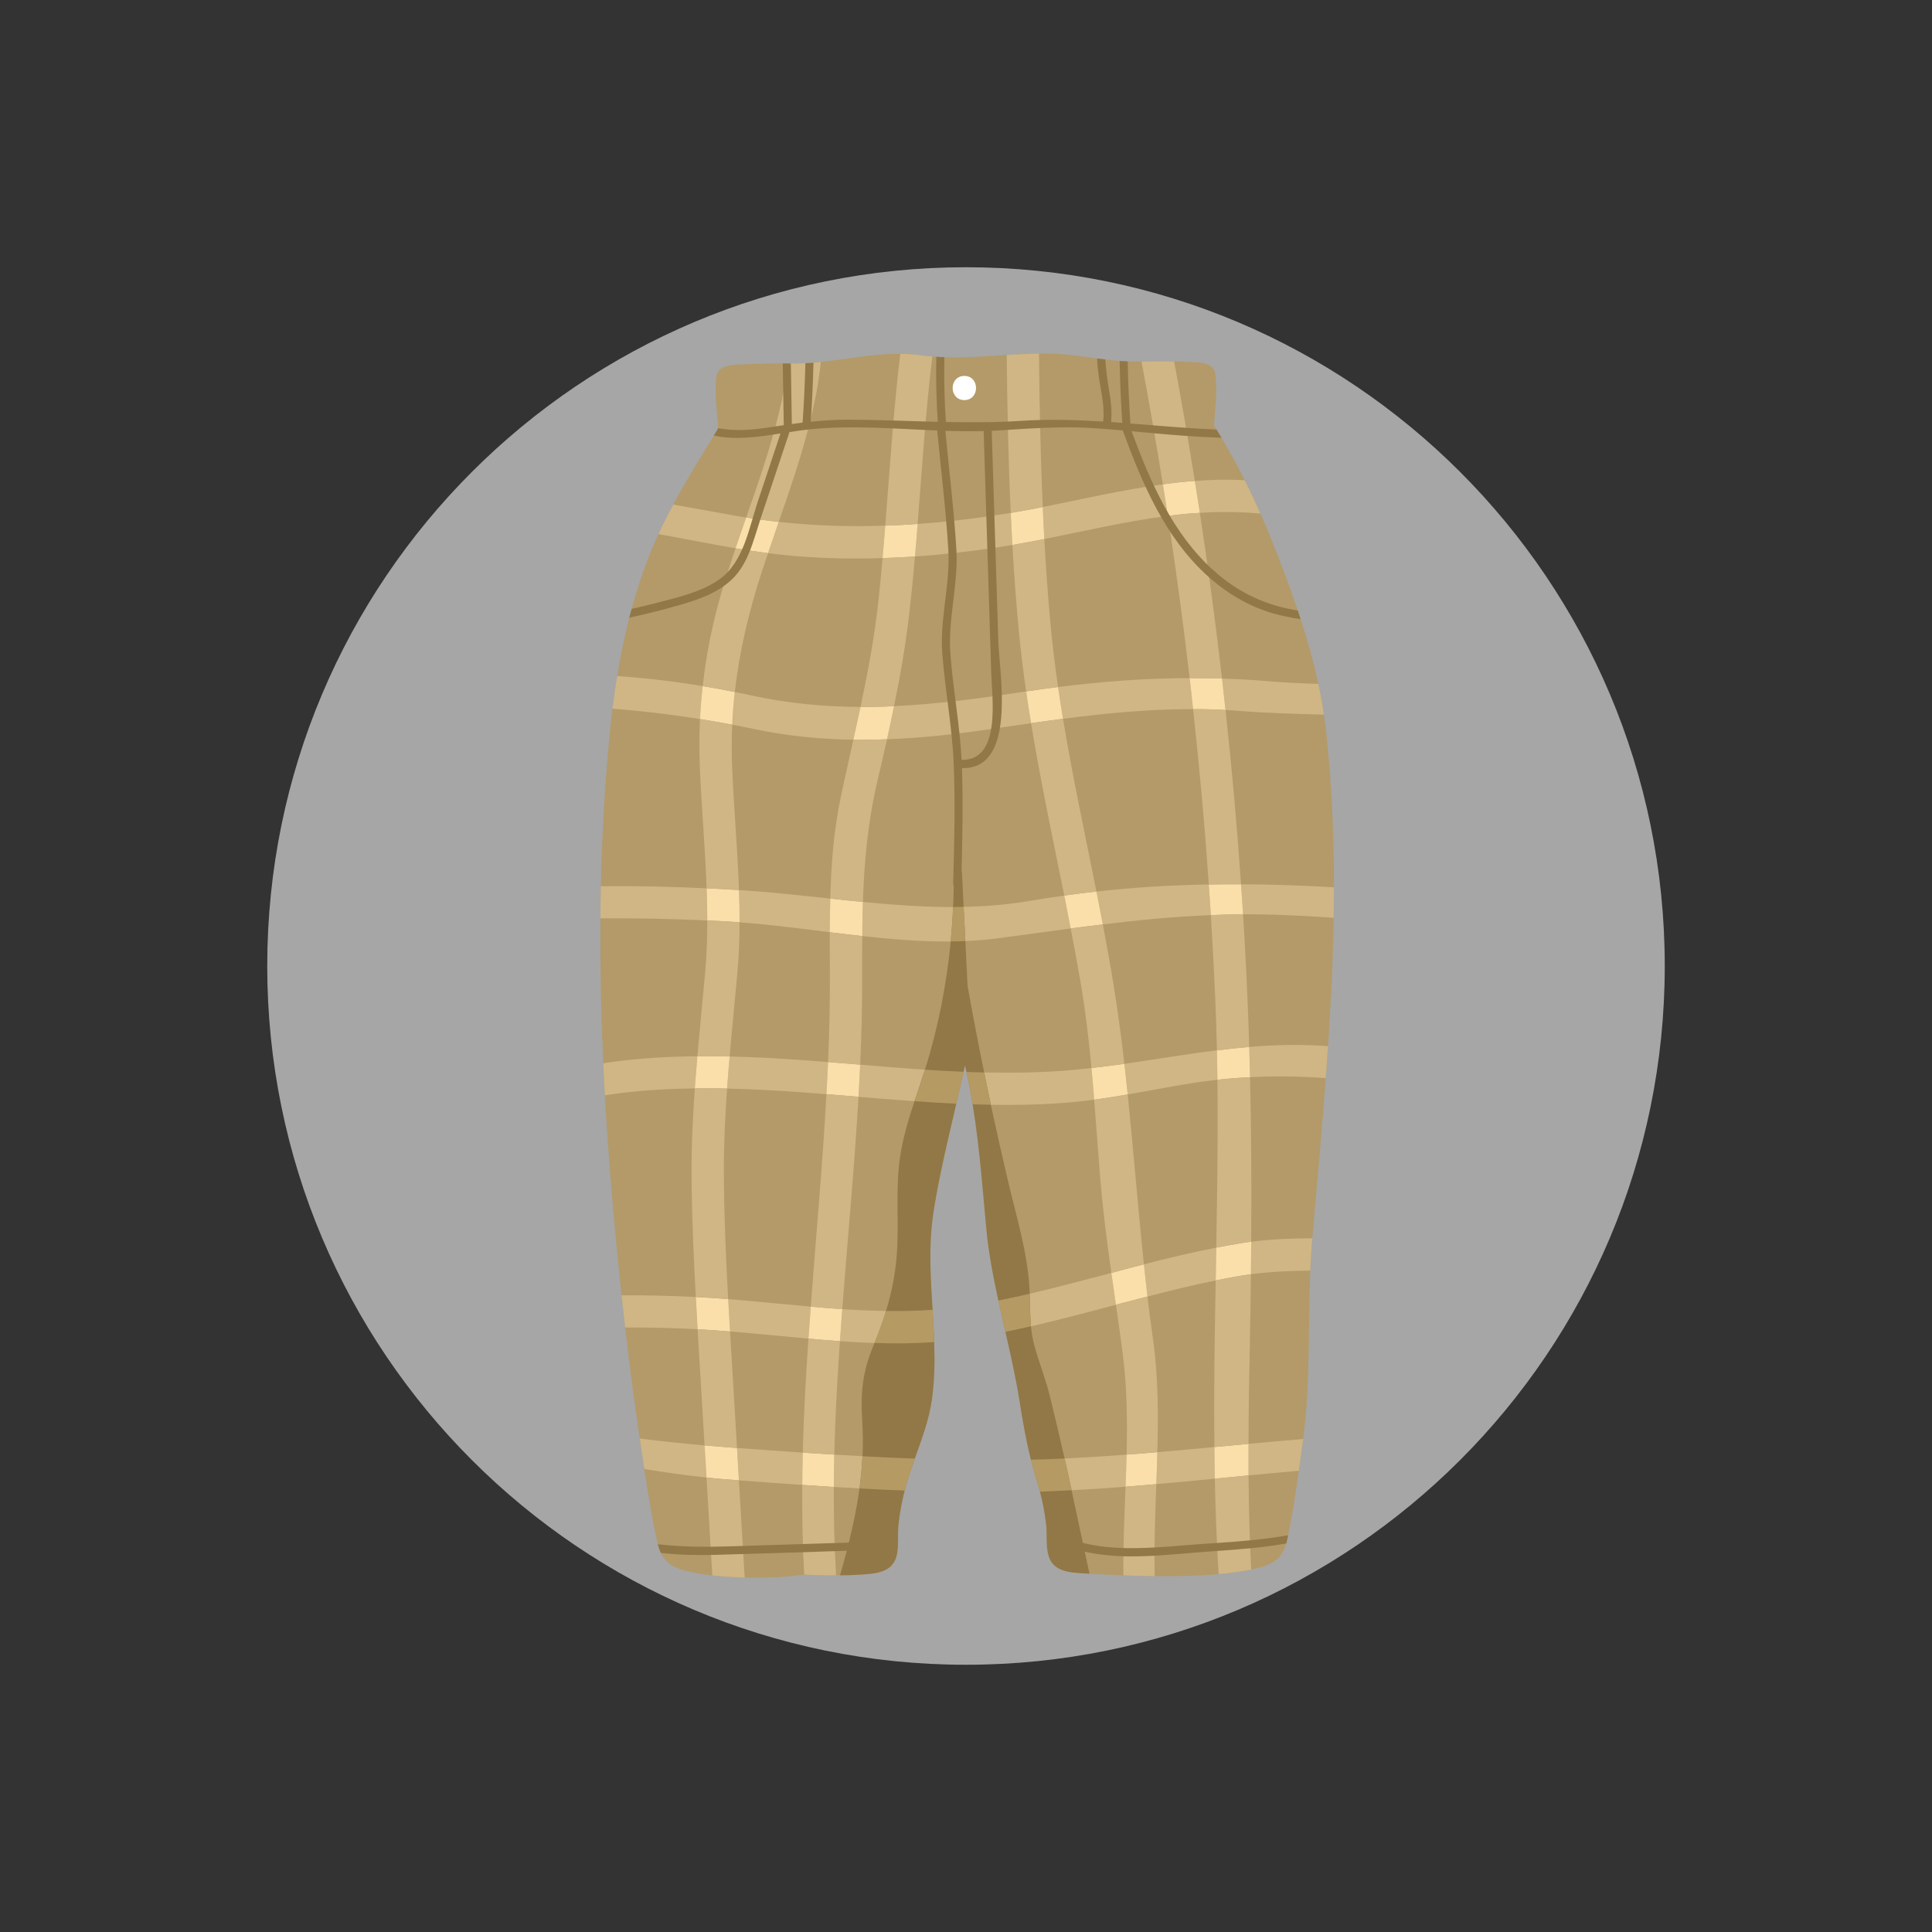 <?xml version="1.0" encoding="UTF-8"?>
<svg xmlns="http://www.w3.org/2000/svg" xmlns:xlink="http://www.w3.org/1999/xlink" width="500" zoomAndPan="magnify" viewBox="0 0 375 375" height="500" preserveAspectRatio="xMidYMid meet" version="1.0">
  <rect x="0" y="0" width="375" height="375" fill="#333333" stroke="none"/>
  <defs>
    <clipPath id="9b35a5de22">
      <path d="M 51.871 51.871 L 323.129 51.871 L 323.129 323.129 L 51.871 323.129 Z M 51.871 51.871 " clip-rule="nonzero"></path>
    </clipPath>
    <clipPath id="0c6b1ab4a5">
      <path d="M 187.5 51.871 C 112.594 51.871 51.871 112.594 51.871 187.5 C 51.871 262.406 112.594 323.129 187.5 323.129 C 262.406 323.129 323.129 262.406 323.129 187.5 C 323.129 112.594 262.406 51.871 187.5 51.871 Z M 187.5 51.871 " clip-rule="nonzero"></path>
    </clipPath>
    <clipPath id="487308371d">
      <path d="M 116.441 68.574 L 258.941 68.574 L 258.941 306.324 L 116.441 306.324 Z M 116.441 68.574 " clip-rule="nonzero"></path>
    </clipPath>
    <clipPath id="5cfd56de6b">
      <path d="M 116.441 171 L 138 171 L 138 179 L 116.441 179 Z M 116.441 171 " clip-rule="nonzero"></path>
    </clipPath>
    <clipPath id="700e259542">
      <path d="M 240.816 171.594 L 258.914 171.594 L 258.914 178.191 L 240.816 178.191 Z M 240.816 171.594 " clip-rule="nonzero"></path>
    </clipPath>
    <clipPath id="63c426815b">
      <path d="M 137.023 286.645 L 144.609 286.645 L 144.609 306.234 L 137.023 306.234 Z M 137.023 286.645 " clip-rule="nonzero"></path>
    </clipPath>
    <clipPath id="dc9307b437">
      <path d="M 171 68.574 L 181 68.574 L 181 103 L 171 103 Z M 171 68.574 " clip-rule="nonzero"></path>
    </clipPath>
    <clipPath id="7b19e424a1">
      <path d="M 195 68.574 L 203 68.574 L 203 100 L 195 100 Z M 195 68.574 " clip-rule="nonzero"></path>
    </clipPath>
  </defs>
  <g clip-path="url(#9b35a5de22)">
    <g clip-path="url(#0c6b1ab4a5)">
      <path fill="#a6a6a6" d="M 51.871 51.871 L 323.129 51.871 L 323.129 323.129 L 51.871 323.129 Z M 51.871 51.871 " fill-opacity="1" fill-rule="nonzero"></path>
    </g>
  </g>
  <g clip-path="url(#487308371d)">
    <path fill="#b39a68" d="M 258.91 172.227 C 258.922 174.195 258.902 176.18 258.863 178.148 C 258.738 186.445 258.332 194.762 257.766 203.059 C 257.637 205.125 257.492 207.188 257.332 209.266 C 256.574 219.629 255.613 229.977 254.715 240.324 C 254.715 240.34 254.715 240.34 254.715 240.355 C 254.539 242.406 254.41 244.5 254.328 246.625 C 253.887 257.375 254.344 268.984 252.945 279.301 C 252.93 279.426 252.914 279.555 252.898 279.676 C 252.629 281.602 252.371 283.539 252.102 285.477 C 251.512 289.668 250.879 293.859 250.023 297.988 C 249.98 298.195 249.949 298.379 249.902 298.586 C 249.824 298.941 249.75 299.273 249.656 299.586 C 248.688 302.855 246.75 303.805 243.086 304.59 C 243.008 304.605 242.93 304.621 242.852 304.637 C 240.91 305.039 238.781 305.332 236.539 305.531 C 232.609 305.898 228.332 305.969 224.129 305.93 C 222.062 305.91 220.023 305.844 218.047 305.777 C 215.727 305.68 213.52 305.566 211.465 305.453 C 211.086 305.426 210.727 305.395 210.367 305.383 C 207.652 305.227 204.52 305.07 203.562 302.094 C 202.957 300.223 203.285 297.812 203.059 295.891 C 202.809 293.738 202.406 291.613 201.859 289.523 C 201.844 289.445 201.812 289.371 201.797 289.289 C 201.621 288.621 201.43 287.949 201.223 287.277 C 200.805 285.938 200.438 284.625 200.102 283.332 C 199.156 279.586 198.523 275.949 197.891 271.922 C 197.191 267.52 196.18 263.027 195.152 258.5 C 194.699 256.473 194.234 254.445 193.785 252.43 C 192.754 247.703 191.852 242.988 191.434 238.367 C 190.781 231.434 190.152 222.641 188.789 214.352 C 188.449 212.211 188.062 210.09 187.594 208.062 C 187.516 207.625 187.402 207.188 187.305 206.766 C 187.215 207.188 187.121 207.609 187.016 208.031 C 186.57 210.051 186.098 212.133 185.609 214.227 C 183.48 223.348 181.262 232.812 180.777 238.738 C 180.352 243.895 180.695 249.066 181.02 254.238 C 181.145 256.328 181.266 258.406 181.324 260.5 C 181.453 264.281 181.398 268.062 180.855 271.816 C 180.281 275.754 178.875 279.402 177.562 283.113 C 177.055 284.539 176.547 285.961 176.113 287.418 C 175.93 288.043 175.762 288.672 175.59 289.312 C 175.039 291.516 174.613 293.785 174.375 296.055 C 174.184 297.973 174.523 300.379 173.957 302.258 C 173.016 305.25 169.883 305.438 167.188 305.621 C 165.809 305.723 164.43 305.766 163.051 305.77 L 162.285 305.777 C 160.215 305.805 158.16 305.738 156.094 305.621 C 152.836 306.109 148.668 306.32 144.543 306.203 C 142.383 306.152 140.234 306.008 138.258 305.785 C 136.91 305.637 135.621 305.441 134.461 305.195 C 131.277 304.543 129.375 303.758 128.266 301.418 C 128.043 300.934 127.836 300.375 127.676 299.734 C 127.645 299.578 127.594 299.422 127.562 299.266 C 126.535 294.617 125.77 289.855 125.055 285.141 L 125.055 285.125 C 124.824 283.531 124.598 281.973 124.355 280.395 C 124.289 280.004 124.238 279.613 124.176 279.227 C 123.102 272.059 122.168 264.863 121.344 257.664 C 121.098 255.586 120.863 253.492 120.633 251.418 C 120.336 248.59 120.055 245.75 119.77 242.922 C 118.789 232.957 117.965 222.824 117.406 212.594 C 117.285 210.531 117.18 208.453 117.09 206.375 C 116.676 197.02 116.465 187.613 116.539 178.254 C 116.559 176.176 116.578 174.082 116.629 172.008 C 116.84 162.285 117.367 152.629 118.27 143.141 C 118.449 141.262 118.656 139.402 118.883 137.555 C 119.137 135.43 119.438 133.305 119.801 131.207 C 120.422 127.395 121.184 123.621 122.152 119.883 C 122.289 119.32 122.441 118.742 122.613 118.18 C 123.441 115.125 124.395 112.105 125.523 109.098 C 126.203 107.27 126.977 105.469 127.797 103.664 C 128.695 101.738 129.656 99.828 130.664 97.93 C 133.145 93.355 135.895 88.871 138.551 84.543 C 138.828 84.074 139.125 83.605 139.406 83.148 L 139.406 83.102 C 139.215 80.18 138.727 77.027 138.945 74.137 C 139.02 73.289 138.984 72.559 139.594 71.898 C 140.762 70.641 143.191 70.816 144.711 70.711 C 147.125 70.543 149.535 70.547 151.934 70.547 C 152.469 70.543 152.984 70.559 153.504 70.555 L 154.16 70.551 C 154.898 70.547 155.602 70.527 156.324 70.492 C 156.855 70.457 157.375 70.422 157.891 70.391 C 158.375 70.355 158.859 70.305 159.332 70.254 C 164.562 69.711 169.461 68.621 174.746 68.684 C 176.078 68.695 177.441 68.781 178.82 68.961 C 179.543 69.066 180.246 69.141 180.969 69.184 C 181.219 69.211 181.488 69.227 181.738 69.242 C 182.254 69.285 182.789 69.312 183.305 69.324 C 187.367 69.477 191.344 69.156 195.402 68.898 C 197.457 68.777 199.539 68.656 201.672 68.629 C 201.906 68.613 202.141 68.609 202.375 68.609 C 206.23 68.574 209.543 69.117 212.945 69.582 C 213.477 69.656 214.012 69.719 214.543 69.777 C 215.453 69.895 216.363 69.984 217.32 70.059 C 217.82 70.102 218.355 70.129 218.887 70.145 C 219.484 70.172 220.109 70.184 220.738 70.18 L 221.566 70.176 C 223.668 70.145 225.785 70.105 227.898 70.156 C 228.668 70.164 229.438 70.195 230.203 70.234 C 231.727 70.32 234.152 70.121 235.32 71.363 C 235.934 72.016 235.922 72.75 235.992 73.594 C 236.258 76.496 235.789 79.672 235.648 82.609 C 235.809 82.859 235.965 83.109 236.125 83.375 C 236.457 83.902 236.773 84.434 237.09 84.977 C 238.703 87.672 240.191 90.414 241.602 93.219 C 242.664 95.336 243.68 97.504 244.648 99.684 C 245.918 102.555 247.109 105.469 248.238 108.414 C 249.527 111.75 250.77 115.117 251.898 118.504 C 252.09 119.062 252.266 119.609 252.441 120.172 C 253.797 124.305 254.98 128.5 255.883 132.746 C 256.316 134.711 256.672 136.711 256.965 138.707 C 257.16 139.926 257.309 141.145 257.441 142.359 C 258.5 152.309 258.934 162.258 258.91 172.227 " fill-opacity="1" fill-rule="nonzero"></path>
  </g>
  <path fill="#cfb684" d="M 143.121 100.172 C 143.688 100.266 144.266 100.371 144.832 100.445 C 144.137 102.434 143.441 104.422 142.766 106.426 C 137.777 105.578 132.785 104.559 127.797 103.664 C 128.695 101.738 129.656 99.828 130.664 97.93 C 134.805 98.656 138.949 99.445 143.121 100.172 " fill-opacity="1" fill-rule="nonzero"></path>
  <path fill="#cfb684" d="M 171.828 102.027 C 171.668 104.125 171.492 106.234 171.301 108.328 C 163.887 108.574 156.457 108.316 149.07 107.375 C 149.75 105.355 150.457 103.336 151.152 101.301 C 158.035 102.043 164.934 102.27 171.828 102.027 " fill-opacity="1" fill-rule="nonzero"></path>
  <path fill="#cfb684" d="M 196.188 99.551 C 196.277 101.625 196.383 103.703 196.504 105.781 C 195.656 105.926 194.812 106.055 193.965 106.188 C 188.531 107.016 183.082 107.637 177.598 108.012 C 177.789 105.902 177.965 103.805 178.109 101.695 C 183.812 101.305 189.5 100.617 195.184 99.711 C 195.512 99.664 195.855 99.598 196.188 99.551 " fill-opacity="1" fill-rule="nonzero"></path>
  <path fill="#cfb684" d="M 225.715 94.012 C 226.039 96.055 226.363 98.098 226.672 100.145 C 218.641 101.156 210.688 103.047 202.703 104.621 C 202.582 102.562 202.477 100.484 202.402 98.406 C 210.184 96.879 217.898 95.051 225.715 94.012 " fill-opacity="1" fill-rule="nonzero"></path>
  <path fill="#cfb684" d="M 244.648 99.684 C 243.707 99.598 242.781 99.539 241.84 99.484 C 238.832 99.312 235.852 99.344 232.891 99.547 C 232.566 97.488 232.258 95.426 231.918 93.352 C 235.129 93.098 238.34 93.031 241.602 93.219 C 242.664 95.336 243.68 97.504 244.648 99.684 " fill-opacity="1" fill-rule="nonzero"></path>
  <path fill="#cfb684" d="M 119.801 131.207 C 125.336 131.617 130.84 132.254 136.395 133.164 L 136.395 133.18 C 136.141 135.305 135.98 137.43 135.867 139.57 C 130.156 138.664 124.543 137.992 118.883 137.555 C 119.137 135.43 119.438 133.305 119.801 131.207 " fill-opacity="1" fill-rule="nonzero"></path>
  <path fill="#cfb684" d="M 167.027 137.211 C 166.566 139.336 166.109 141.449 165.637 143.578 C 159.367 143.488 153.062 142.898 146.723 141.574 C 145.184 141.254 143.648 140.949 142.125 140.664 C 142.223 138.52 142.383 136.41 142.625 134.316 C 143.645 134.512 144.664 134.727 145.684 134.953 C 152.918 136.539 159.988 137.188 167.027 137.211 " fill-opacity="1" fill-rule="nonzero"></path>
  <path fill="#cfb684" d="M 200.129 140.371 C 197.121 140.793 194.102 141.246 191.062 141.688 C 184.719 142.598 178.438 143.27 172.172 143.492 C 172.645 141.352 173.102 139.207 173.531 137.062 C 181.613 136.691 189.695 135.629 198.027 134.367 C 198.402 134.301 198.797 134.25 199.172 134.203 C 199.465 136.262 199.789 138.324 200.129 140.371 " fill-opacity="1" fill-rule="nonzero"></path>
  <path fill="#cfb684" d="M 231.57 137.645 C 223.09 137.617 214.727 138.43 206.332 139.52 C 205.992 137.477 205.664 135.418 205.371 133.355 C 213.953 132.262 222.367 131.637 230.91 131.621 C 231.141 133.633 231.371 135.633 231.57 137.645 " fill-opacity="1" fill-rule="nonzero"></path>
  <path fill="#cfb684" d="M 256.965 138.707 C 251.434 138.566 245.914 138.41 240.473 137.988 C 239.613 137.914 238.75 137.859 237.871 137.816 C 237.656 135.77 237.426 133.738 237.195 131.707 C 240.094 131.801 243.027 131.957 245.973 132.207 C 249.266 132.484 252.574 132.641 255.883 132.746 C 256.316 134.711 256.672 136.711 256.965 138.707 " fill-opacity="1" fill-rule="nonzero"></path>
  <g clip-path="url(#5cfd56de6b)">
    <path fill="#cfb684" d="M 137.148 172.422 C 137.238 174.5 137.281 176.578 137.277 178.672 C 130.363 178.336 123.449 178.203 116.539 178.254 C 116.559 176.176 116.578 174.082 116.629 172.008 C 123.461 171.953 130.312 172.086 137.148 172.422 " fill-opacity="1" fill-rule="nonzero"></path>
  </g>
  <path fill="#cfb684" d="M 144.359 172.82 C 150.02 173.195 155.602 173.82 161.156 174.414 C 161.09 176.586 161.07 178.758 161.051 180.945 C 155.199 180.211 149.352 179.449 143.547 179.027 C 143.566 176.934 143.523 174.84 143.434 172.762 C 143.75 172.777 144.047 172.805 144.359 172.82 " fill-opacity="1" fill-rule="nonzero"></path>
  <path fill="#cfb684" d="M 206.57 173.832 C 206.992 175.953 207.41 178.094 207.812 180.215 C 203.273 180.82 198.699 181.453 194.078 182.074 C 185.246 183.262 176.309 182.688 167.371 181.691 C 167.375 179.473 167.422 177.27 167.488 175.066 C 178.34 176.129 189.145 176.711 200.23 174.805 C 202.344 174.449 204.457 174.109 206.57 173.832 " fill-opacity="1" fill-rule="nonzero"></path>
  <path fill="#cfb684" d="M 234.629 171.676 C 234.766 173.66 234.902 175.641 235.023 177.625 C 227.973 177.898 221.031 178.578 214.062 179.43 C 213.66 177.309 213.238 175.168 212.82 173.047 C 220.121 172.227 227.375 171.793 234.629 171.676 " fill-opacity="1" fill-rule="nonzero"></path>
  <g clip-path="url(#700e259542)">
    <path fill="#cfb684" d="M 258.91 172.227 C 258.922 174.195 258.902 176.18 258.863 178.148 C 255.102 177.871 251.34 177.676 247.562 177.555 C 245.445 177.488 243.359 177.453 241.277 177.465 C 241.156 175.512 241.035 173.578 240.883 171.641 C 246.887 171.652 252.906 171.871 258.91 172.227 " fill-opacity="1" fill-rule="nonzero"></path>
  </g>
  <path fill="#cfb684" d="M 120.957 205.855 C 125.734 205.312 130.543 205.051 135.355 205.023 C 135.18 207.105 135.02 209.184 134.859 211.262 C 130.219 211.305 125.598 211.562 120.992 212.105 C 119.785 212.25 118.598 212.414 117.406 212.594 C 117.285 210.531 117.18 208.453 117.09 206.375 C 118.375 206.168 119.656 206.004 120.957 205.855 " fill-opacity="1" fill-rule="nonzero"></path>
  <path fill="#cfb684" d="M 160.723 206.148 C 160.641 208.227 160.523 210.305 160.41 212.383 C 156.57 212.078 152.746 211.785 148.902 211.59 C 146.316 211.449 143.715 211.352 141.129 211.289 C 141.273 209.211 141.434 207.148 141.625 205.066 C 144.039 205.117 146.453 205.211 148.867 205.34 C 152.82 205.551 156.77 205.828 160.723 206.148 " fill-opacity="1" fill-rule="nonzero"></path>
  <path fill="#cfb684" d="M 187.016 208.031 C 186.57 210.051 186.098 212.133 185.609 214.227 C 179.273 213.934 172.957 213.406 166.637 212.898 L 166.637 212.883 C 166.75 210.801 166.863 208.723 166.961 206.645 C 173.641 207.219 180.32 207.758 187.016 208.031 " fill-opacity="1" fill-rule="nonzero"></path>
  <path fill="#cfb684" d="M 211.852 207.301 C 212.051 209.348 212.223 211.391 212.375 213.453 C 210.383 213.715 208.395 213.93 206.375 214.082 C 200.516 214.52 194.652 214.535 188.789 214.352 C 188.449 212.211 188.062 210.09 187.594 208.062 C 192.863 208.25 198.129 208.281 203.41 208.02 C 206.246 207.879 209.066 207.629 211.852 207.301 " fill-opacity="1" fill-rule="nonzero"></path>
  <path fill="#cfb684" d="M 236.301 209.586 C 234.453 209.785 232.59 210.027 230.738 210.336 C 226.777 210.984 222.832 211.754 218.887 212.434 C 218.672 210.449 218.457 208.465 218.242 206.484 C 224.258 205.621 230.207 204.605 236.203 203.867 C 236.246 205.773 236.273 207.68 236.301 209.586 " fill-opacity="1" fill-rule="nonzero"></path>
  <path fill="#cfb684" d="M 257.766 203.059 C 257.637 205.125 257.492 207.188 257.332 209.266 C 252.422 208.902 247.52 208.836 242.629 209.082 C 242.586 207.129 242.543 205.16 242.473 203.207 C 247.5 202.789 252.578 202.668 257.766 203.059 " fill-opacity="1" fill-rule="nonzero"></path>
  <path fill="#cfb684" d="M 135.055 251.742 C 135.16 253.836 135.281 255.914 135.402 258.008 L 135.355 258.008 C 130.684 257.75 126.012 257.652 121.344 257.664 C 121.098 255.586 120.863 253.492 120.633 251.418 C 125.43 251.391 130.258 251.504 135.055 251.742 " fill-opacity="1" fill-rule="nonzero"></path>
  <path fill="#cfb684" d="M 141.34 252.16 C 146.719 252.586 152.051 253.148 157.367 253.617 C 157.207 255.68 157.062 257.762 156.918 259.824 C 151.867 259.383 146.816 258.848 141.707 258.441 C 141.586 256.348 141.465 254.254 141.34 252.16 " fill-opacity="1" fill-rule="nonzero"></path>
  <path fill="#cfb684" d="M 181.324 260.5 C 175.184 260.941 169.102 260.754 163.031 260.32 C 163.176 258.242 163.32 256.164 163.48 254.098 C 169.301 254.488 175.129 254.645 181.02 254.238 C 181.145 256.328 181.266 258.406 181.324 260.5 " fill-opacity="1" fill-rule="nonzero"></path>
  <path fill="#cfb684" d="M 215.711 247.074 L 216.594 253.258 C 209.473 255.141 202.352 257.055 195.152 258.5 C 194.699 256.473 194.234 254.445 193.785 252.43 C 201.156 250.953 208.434 248.988 215.711 247.074 " fill-opacity="1" fill-rule="nonzero"></path>
  <path fill="#cfb684" d="M 222.035 245.398 C 226.699 244.199 231.363 243.082 236.074 242.164 C 236.039 244.289 236.004 246.414 235.969 248.539 C 231.523 249.422 227.109 250.512 222.727 251.66 C 222.48 249.582 222.25 247.492 222.035 245.398 " fill-opacity="1" fill-rule="nonzero"></path>
  <path fill="#cfb684" d="M 254.715 240.355 C 254.539 242.406 254.41 244.5 254.328 246.625 C 250.473 246.66 246.617 246.84 242.797 247.328 C 242.832 245.234 242.852 243.125 242.855 241.016 C 246.77 240.512 250.734 240.363 254.715 240.355 " fill-opacity="1" fill-rule="nonzero"></path>
  <path fill="#cfb684" d="M 136.754 280.543 C 136.875 282.621 136.996 284.715 137.133 286.793 C 133.133 286.379 129.102 285.789 125.055 285.141 L 125.055 285.125 C 124.824 283.531 124.598 281.973 124.355 280.395 C 124.289 280.004 124.238 279.613 124.176 279.227 C 128.363 279.746 132.551 280.176 136.754 280.543 " fill-opacity="1" fill-rule="nonzero"></path>
  <path fill="#cfb684" d="M 155.816 281.953 C 155.766 284.047 155.73 286.141 155.711 288.219 C 151.605 287.945 147.512 287.641 143.418 287.336 C 143.297 285.242 143.176 283.148 143.055 281.055 C 143.211 281.055 143.352 281.07 143.512 281.086 C 147.602 281.375 151.711 281.68 155.816 281.953 " fill-opacity="1" fill-rule="nonzero"></path>
  <path fill="#cfb684" d="M 177.562 283.113 C 177.055 284.539 176.547 285.961 176.113 287.418 C 175.93 288.043 175.762 288.672 175.59 289.312 C 171 289.133 166.422 288.895 161.844 288.621 C 161.863 286.527 161.883 284.434 161.934 282.34 C 167.137 282.656 172.344 282.926 177.562 283.113 " fill-opacity="1" fill-rule="nonzero"></path>
  <path fill="#cfb684" d="M 200.102 283.332 C 206.309 283.172 212.496 282.809 218.668 282.336 C 218.617 284.418 218.551 286.492 218.469 288.57 C 212.938 288.992 207.391 289.336 201.859 289.523 C 201.668 288.773 201.461 288.027 201.223 287.277 C 200.805 285.938 200.438 284.625 200.102 283.332 " fill-opacity="1" fill-rule="nonzero"></path>
  <path fill="#cfb684" d="M 235.793 287.008 C 232.02 287.371 228.23 287.738 224.438 288.07 C 224.52 286.008 224.586 283.93 224.637 281.867 C 228.336 281.547 232.031 281.215 235.715 280.867 C 235.723 282.914 235.75 284.961 235.793 287.008 " fill-opacity="1" fill-rule="nonzero"></path>
  <path fill="#cfb684" d="M 252.945 279.301 C 252.93 279.426 252.914 279.555 252.898 279.676 C 252.629 281.602 252.371 283.539 252.102 285.477 C 248.844 285.762 245.602 286.062 242.344 286.375 C 242.332 284.332 242.32 282.297 242.34 280.25 C 245.879 279.918 249.402 279.602 252.945 279.301 " fill-opacity="1" fill-rule="nonzero"></path>
  <path fill="#fadfaa" d="M 143.418 287.336 C 142.434 287.246 141.445 287.176 140.457 287.102 C 139.359 287.016 138.246 286.91 137.133 286.793 C 136.996 284.715 136.875 282.621 136.754 280.543 C 138.852 280.734 140.953 280.898 143.055 281.055 C 143.176 283.148 143.297 285.242 143.418 287.336 " fill-opacity="1" fill-rule="nonzero"></path>
  <path fill="#fadfaa" d="M 141.707 258.441 C 139.621 258.266 137.52 258.121 135.402 258.008 C 135.281 255.914 135.16 253.836 135.055 251.742 C 135.148 251.742 135.227 251.758 135.32 251.758 C 137.328 251.855 139.336 252 141.34 252.16 C 141.465 254.254 141.586 256.348 141.707 258.441 " fill-opacity="1" fill-rule="nonzero"></path>
  <path fill="#fadfaa" d="M 141.625 205.066 C 141.434 207.148 141.273 209.211 141.129 211.289 C 139.027 211.238 136.941 211.219 134.859 211.262 C 135.02 209.184 135.18 207.105 135.355 205.023 C 137.441 204.98 139.539 205 141.625 205.066 " fill-opacity="1" fill-rule="nonzero"></path>
  <path fill="#fadfaa" d="M 143.547 179.027 C 142.812 178.953 142.09 178.91 141.352 178.867 C 139.988 178.781 138.641 178.711 137.277 178.672 C 137.281 176.578 137.238 174.5 137.148 172.422 C 139.234 172.504 141.332 172.617 143.434 172.762 C 143.523 174.84 143.566 176.934 143.547 179.027 " fill-opacity="1" fill-rule="nonzero"></path>
  <path fill="#fadfaa" d="M 142.625 134.316 C 142.383 136.41 142.223 138.52 142.125 140.664 C 140.023 140.266 137.938 139.902 135.867 139.57 C 135.98 137.43 136.141 135.305 136.395 133.18 C 138.465 133.512 140.535 133.891 142.625 134.316 " fill-opacity="1" fill-rule="nonzero"></path>
  <path fill="#fadfaa" d="M 151.152 101.301 C 150.457 103.336 149.75 105.355 149.07 107.375 C 149.039 107.375 148.992 107.359 148.961 107.359 C 146.891 107.09 144.836 106.773 142.766 106.426 C 143.441 104.422 144.137 102.434 144.832 100.445 C 146.934 100.793 149.051 101.062 151.152 101.301 " fill-opacity="1" fill-rule="nonzero"></path>
  <path fill="#fadfaa" d="M 161.934 282.34 C 161.883 284.434 161.863 286.527 161.844 288.621 C 159.789 288.492 157.75 288.363 155.711 288.219 C 155.73 286.141 155.766 284.047 155.816 281.953 C 157.855 282.082 159.895 282.211 161.934 282.34 " fill-opacity="1" fill-rule="nonzero"></path>
  <path fill="#fadfaa" d="M 163.48 254.098 C 163.32 256.164 163.176 258.242 163.031 260.32 C 160.992 260.176 158.957 260.016 156.918 259.824 C 157.062 257.762 157.207 255.68 157.367 253.617 C 159.406 253.809 161.445 253.973 163.48 254.098 " fill-opacity="1" fill-rule="nonzero"></path>
  <path fill="#fadfaa" d="M 166.961 206.645 C 166.863 208.723 166.75 210.801 166.637 212.883 C 164.566 212.723 162.48 212.543 160.41 212.383 C 160.523 210.305 160.641 208.227 160.723 206.148 C 162.805 206.309 164.875 206.484 166.961 206.645 " fill-opacity="1" fill-rule="nonzero"></path>
  <path fill="#fadfaa" d="M 167.488 175.066 C 167.422 177.27 167.375 179.473 167.371 181.691 C 165.254 181.469 163.152 181.199 161.051 180.945 C 161.07 178.758 161.09 176.586 161.156 174.414 C 163.273 174.652 165.371 174.875 167.488 175.066 " fill-opacity="1" fill-rule="nonzero"></path>
  <path fill="#fadfaa" d="M 173.531 137.062 C 173.102 139.207 172.645 141.352 172.172 143.492 C 169.992 143.586 167.816 143.629 165.637 143.578 C 166.109 141.449 166.566 139.336 167.027 137.211 C 169.188 137.23 171.367 137.172 173.531 137.062 " fill-opacity="1" fill-rule="nonzero"></path>
  <path fill="#fadfaa" d="M 178.109 101.695 C 177.965 103.805 177.789 105.902 177.598 108.012 C 175.516 108.164 173.398 108.27 171.301 108.328 C 171.492 106.234 171.668 104.125 171.828 102.027 C 173.93 101.969 176.012 101.848 178.109 101.695 " fill-opacity="1" fill-rule="nonzero"></path>
  <path fill="#fadfaa" d="M 224.637 281.867 C 224.586 283.93 224.52 286.008 224.438 288.07 C 222.449 288.238 220.457 288.406 218.469 288.57 C 218.551 286.492 218.617 284.418 218.668 282.336 C 220.66 282.203 222.648 282.031 224.637 281.867 " fill-opacity="1" fill-rule="nonzero"></path>
  <path fill="#fadfaa" d="M 222.727 251.66 C 220.68 252.172 218.629 252.715 216.594 253.258 L 215.711 247.074 C 217.809 246.5 219.922 245.941 222.035 245.398 C 222.25 247.492 222.48 249.582 222.727 251.66 " fill-opacity="1" fill-rule="nonzero"></path>
  <path fill="#fadfaa" d="M 218.887 212.434 C 216.727 212.805 214.566 213.16 212.375 213.453 C 212.223 211.391 212.051 209.348 211.852 207.301 C 213.984 207.07 216.113 206.777 218.242 206.484 C 218.457 208.465 218.672 210.449 218.887 212.434 " fill-opacity="1" fill-rule="nonzero"></path>
  <path fill="#fadfaa" d="M 214.062 179.43 C 211.98 179.676 209.898 179.938 207.812 180.215 C 207.41 178.094 206.992 175.953 206.57 173.832 C 208.652 173.523 210.738 173.262 212.82 173.047 C 213.238 175.168 213.66 177.309 214.062 179.43 " fill-opacity="1" fill-rule="nonzero"></path>
  <path fill="#fadfaa" d="M 206.332 139.52 C 204.266 139.785 202.199 140.078 200.129 140.371 C 199.789 138.324 199.465 136.262 199.172 134.203 C 201.254 133.879 203.32 133.602 205.371 133.355 C 205.664 135.418 205.992 137.477 206.332 139.52 " fill-opacity="1" fill-rule="nonzero"></path>
  <path fill="#fadfaa" d="M 202.703 104.621 L 202.703 104.637 C 200.637 105.039 198.57 105.426 196.504 105.781 C 196.383 103.703 196.277 101.625 196.188 99.551 C 198.27 99.211 200.336 98.824 202.402 98.406 C 202.477 100.484 202.582 102.562 202.703 104.621 " fill-opacity="1" fill-rule="nonzero"></path>
  <path fill="#fadfaa" d="M 242.34 280.25 C 242.32 282.297 242.332 284.332 242.344 286.375 C 240.164 286.59 237.973 286.789 235.793 287.008 C 235.75 284.961 235.723 282.914 235.715 280.867 C 237.922 280.668 240.129 280.449 242.34 280.25 " fill-opacity="1" fill-rule="nonzero"></path>
  <path fill="#fadfaa" d="M 242.855 241.016 C 242.852 243.125 242.832 245.234 242.797 247.328 C 241.762 247.477 240.73 247.621 239.695 247.816 C 238.457 248.043 237.207 248.281 235.969 248.539 C 236.004 246.414 236.039 244.289 236.074 242.164 C 237.625 241.859 239.16 241.586 240.711 241.324 C 241.43 241.211 242.137 241.098 242.855 241.016 " fill-opacity="1" fill-rule="nonzero"></path>
  <path fill="#fadfaa" d="M 242.629 209.082 C 240.516 209.188 238.414 209.355 236.301 209.586 C 236.273 207.68 236.246 205.773 236.203 203.867 C 238.289 203.605 240.371 203.375 242.473 203.207 C 242.543 205.16 242.586 207.129 242.629 209.082 " fill-opacity="1" fill-rule="nonzero"></path>
  <path fill="#fadfaa" d="M 241.277 177.465 C 239.176 177.477 237.105 177.535 235.023 177.625 C 234.902 175.641 234.766 173.66 234.629 171.676 C 236.715 171.633 238.797 171.621 240.883 171.641 C 241.035 173.578 241.156 175.512 241.277 177.465 " fill-opacity="1" fill-rule="nonzero"></path>
  <path fill="#fadfaa" d="M 237.871 137.816 C 235.77 137.699 233.672 137.637 231.57 137.645 C 231.371 135.633 231.141 133.633 230.91 131.621 C 232.992 131.609 235.094 131.645 237.195 131.707 C 237.426 133.738 237.656 135.77 237.871 137.816 " fill-opacity="1" fill-rule="nonzero"></path>
  <path fill="#fadfaa" d="M 232.891 99.547 C 230.809 99.652 228.742 99.867 226.672 100.145 C 226.363 98.098 226.039 96.055 225.715 94.012 C 227.781 93.719 229.848 93.5 231.918 93.352 C 232.258 95.426 232.566 97.488 232.891 99.547 " fill-opacity="1" fill-rule="nonzero"></path>
  <g clip-path="url(#63c426815b)">
    <path fill="#cfb684" d="M 143.418 287.336 C 143.801 293.629 144.18 299.91 144.543 306.203 C 142.383 306.152 140.234 306.008 138.258 305.785 C 137.879 299.461 137.496 293.117 137.133 286.793 C 138.246 286.91 139.359 287.016 140.457 287.102 C 141.445 287.176 142.434 287.246 143.418 287.336 " fill-opacity="1" fill-rule="nonzero"></path>
  </g>
  <path fill="#cfb684" d="M 142.242 267.453 C 142.504 271.98 142.777 276.527 143.055 281.055 C 140.953 280.898 138.852 280.734 136.754 280.543 C 136.492 276.188 136.234 271.844 135.973 267.484 C 135.785 264.332 135.594 261.16 135.402 258.008 C 137.52 258.121 139.621 258.266 141.707 258.441 C 141.879 261.438 142.07 264.453 142.242 267.453 " fill-opacity="1" fill-rule="nonzero"></path>
  <path fill="#cfb684" d="M 141.129 211.289 C 140.734 216.82 140.469 222.387 140.5 227.98 C 140.547 236.039 140.887 244.102 141.34 252.16 C 139.336 252 137.328 251.855 135.32 251.758 C 135.227 251.758 135.148 251.742 135.055 251.742 C 134.617 243.84 134.277 235.938 134.23 228.016 C 134.199 222.391 134.465 216.824 134.859 211.262 C 136.941 211.219 139.027 211.238 141.129 211.289 " fill-opacity="1" fill-rule="nonzero"></path>
  <path fill="#cfb684" d="M 141.352 178.867 C 142.09 178.91 142.812 178.953 143.547 179.027 C 143.551 182.262 143.43 185.512 143.133 188.777 C 142.645 194.234 142.082 199.645 141.625 205.066 C 139.539 205 137.441 204.98 135.355 205.023 C 135.828 199.648 136.379 194.254 136.863 188.812 C 137.156 185.422 137.297 182.031 137.277 178.672 C 138.641 178.711 139.988 178.781 141.352 178.867 " fill-opacity="1" fill-rule="nonzero"></path>
  <path fill="#cfb684" d="M 142.109 148.957 C 142.438 156.941 143.172 164.844 143.434 172.762 C 141.332 172.617 139.234 172.504 137.148 172.422 C 136.887 164.629 136.168 156.852 135.84 148.992 C 135.715 145.82 135.711 142.68 135.867 139.57 C 137.938 139.902 140.023 140.266 142.125 140.664 C 142 143.395 141.984 146.148 142.109 148.957 " fill-opacity="1" fill-rule="nonzero"></path>
  <path fill="#cfb684" d="M 148.961 107.359 C 148.992 107.359 149.039 107.375 149.07 107.375 C 148.684 108.516 148.301 109.645 147.93 110.785 C 145.355 118.645 143.52 126.371 142.625 134.316 C 140.535 133.891 138.465 133.512 136.395 133.18 L 136.395 133.164 C 137.082 126.863 138.363 120.652 140.207 114.406 C 141.008 111.73 141.871 109.07 142.766 106.426 C 144.836 106.773 146.891 107.09 148.961 107.359 " fill-opacity="1" fill-rule="nonzero"></path>
  <path fill="#cfb684" d="M 159.332 70.254 C 159.109 72.367 158.789 74.461 158.395 76.559 C 156.766 85.035 153.973 93.176 151.152 101.301 C 149.051 101.062 146.934 100.793 144.832 100.445 C 147.16 93.793 149.473 87.141 151.16 80.285 C 151.957 77.047 152.516 73.793 152.906 70.559 L 154.16 70.551 C 154.898 70.547 155.602 70.527 156.324 70.492 C 156.855 70.457 157.375 70.422 157.891 70.391 C 158.375 70.355 158.859 70.305 159.332 70.254 " fill-opacity="1" fill-rule="nonzero"></path>
  <path fill="#cfb684" d="M 161.844 288.621 C 161.812 294.355 161.938 300.059 162.285 305.777 C 160.215 305.805 158.16 305.738 156.094 305.621 C 155.777 299.828 155.668 294.031 155.711 288.219 C 157.75 288.363 159.789 288.492 161.844 288.621 " fill-opacity="1" fill-rule="nonzero"></path>
  <path fill="#cfb684" d="M 156.918 259.824 C 158.957 260.016 160.992 260.176 163.031 260.32 C 162.523 267.668 162.109 275.012 161.934 282.34 C 159.895 282.211 157.855 282.082 155.816 281.953 C 155.996 274.578 156.41 267.203 156.918 259.824 " fill-opacity="1" fill-rule="nonzero"></path>
  <path fill="#cfb684" d="M 160.41 212.383 C 162.48 212.543 164.566 212.723 166.637 212.883 L 166.637 212.898 C 165.836 226.637 164.535 240.359 163.48 254.098 C 161.445 253.973 159.406 253.809 157.367 253.617 C 158.387 239.879 159.656 226.137 160.41 212.383 " fill-opacity="1" fill-rule="nonzero"></path>
  <path fill="#cfb684" d="M 161.051 180.945 C 163.152 181.199 165.254 181.469 167.371 181.691 C 167.34 184.348 167.336 187.02 167.352 189.723 C 167.367 195.363 167.211 201.004 166.961 206.645 C 164.875 206.484 162.805 206.309 160.723 206.148 C 160.957 200.695 161.098 195.227 161.082 189.758 C 161.066 186.805 161.051 183.867 161.051 180.945 " fill-opacity="1" fill-rule="nonzero"></path>
  <path fill="#cfb684" d="M 172.172 143.492 C 171.559 146.23 170.918 148.984 170.273 151.738 C 168.438 159.594 167.742 167.281 167.488 175.066 C 165.371 174.875 163.273 174.652 161.156 174.414 C 161.32 167.742 161.832 161.113 163.238 154.48 C 164.016 150.82 164.84 147.191 165.637 143.578 C 167.816 143.629 169.992 143.586 172.172 143.492 " fill-opacity="1" fill-rule="nonzero"></path>
  <path fill="#cfb684" d="M 171.301 108.328 C 173.398 108.27 175.516 108.164 177.598 108.012 C 177.273 111.766 176.902 115.516 176.469 119.254 C 175.766 125.273 174.75 131.184 173.531 137.062 C 171.367 137.172 169.188 137.23 167.027 137.211 C 168.477 130.359 169.77 123.477 170.531 116.395 C 170.812 113.707 171.078 111.016 171.301 108.328 " fill-opacity="1" fill-rule="nonzero"></path>
  <g clip-path="url(#dc9307b437)">
    <path fill="#cfb684" d="M 180.969 69.184 C 179.652 79.969 178.977 90.848 178.109 101.695 C 176.012 101.848 173.93 101.969 171.828 102.027 C 172.723 90.883 173.41 79.758 174.746 68.684 C 176.078 68.695 177.441 68.781 178.82 68.961 C 179.543 69.066 180.246 69.141 180.969 69.184 " fill-opacity="1" fill-rule="nonzero"></path>
  </g>
  <path fill="#cfb684" d="M 224.438 288.07 C 224.219 294.039 223.988 300.012 224.129 305.93 C 222.062 305.91 220.023 305.844 218.047 305.777 C 217.984 300.074 218.25 294.324 218.469 288.57 C 220.457 288.406 222.449 288.238 224.438 288.07 " fill-opacity="1" fill-rule="nonzero"></path>
  <g clip-path="url(#7b19e424a1)">
    <path fill="#cfb684" d="M 202.402 98.406 C 200.336 98.824 198.27 99.211 196.188 99.551 C 195.707 89.332 195.508 79.117 195.402 68.898 C 197.457 68.777 199.539 68.656 201.672 68.629 C 201.758 78.566 201.953 88.484 202.402 98.406 " fill-opacity="1" fill-rule="nonzero"></path>
  </g>
  <path fill="#cfb684" d="M 205.371 133.355 C 203.32 133.602 201.254 133.879 199.172 134.203 C 198.598 130.27 198.121 126.316 197.738 122.336 C 197.223 116.824 196.816 111.297 196.504 105.781 C 198.57 105.426 200.637 105.039 202.703 104.637 C 203 110.043 203.375 115.414 203.875 120.801 C 204.258 125.02 204.77 129.203 205.371 133.355 " fill-opacity="1" fill-rule="nonzero"></path>
  <path fill="#cfb684" d="M 212.82 173.047 C 210.738 173.262 208.652 173.523 206.57 173.832 C 204.332 162.672 201.965 151.594 200.129 140.371 C 202.199 140.078 204.266 139.785 206.332 139.52 C 208.18 150.762 210.594 161.871 212.82 173.047 " fill-opacity="1" fill-rule="nonzero"></path>
  <path fill="#cfb684" d="M 218.242 206.484 C 216.113 206.777 213.984 207.07 211.852 207.301 C 211.352 201.805 210.695 196.309 209.77 190.859 C 209.156 187.301 208.508 183.758 207.812 180.215 C 209.898 179.938 211.98 179.676 214.062 179.43 C 214.855 183.613 215.613 187.797 216.281 192.012 C 217.043 196.82 217.684 201.645 218.242 206.484 " fill-opacity="1" fill-rule="nonzero"></path>
  <path fill="#cfb684" d="M 222.035 245.398 C 219.922 245.941 217.809 246.5 215.711 247.074 C 214.832 240.844 214.027 234.613 213.523 228.305 C 213.117 223.355 212.777 218.406 212.375 213.453 C 214.566 213.16 216.727 212.805 218.887 212.434 C 220.016 223.395 220.875 234.422 222.035 245.398 " fill-opacity="1" fill-rule="nonzero"></path>
  <path fill="#cfb684" d="M 224.637 281.867 C 222.648 282.031 220.66 282.203 218.668 282.336 C 218.836 275.727 218.75 269.133 217.898 262.594 C 217.492 259.469 217.051 256.363 216.594 253.258 C 218.629 252.715 220.68 252.172 222.727 251.66 C 223.043 254.375 223.387 257.078 223.777 259.777 C 224.805 267.039 224.848 274.445 224.637 281.867 " fill-opacity="1" fill-rule="nonzero"></path>
  <path fill="#cfb684" d="M 242.344 286.375 C 242.391 292.453 242.535 298.562 242.852 304.637 C 240.91 305.039 238.781 305.332 236.539 305.531 C 236.16 299.379 235.922 293.195 235.793 287.008 C 237.973 286.789 240.164 286.59 242.344 286.375 " fill-opacity="1" fill-rule="nonzero"></path>
  <path fill="#cfb684" d="M 239.695 247.816 C 240.73 247.621 241.762 247.477 242.797 247.328 C 242.758 251.453 242.703 255.562 242.617 259.688 C 242.48 266.535 242.348 273.395 242.34 280.25 C 240.129 280.449 237.922 280.668 235.715 280.867 C 235.59 270.102 235.766 259.32 235.969 248.539 C 237.207 248.281 238.457 248.043 239.695 247.816 " fill-opacity="1" fill-rule="nonzero"></path>
  <path fill="#cfb684" d="M 231.918 93.352 C 229.848 93.5 227.781 93.719 225.715 94.012 C 224.43 86.047 223.055 78.105 221.566 70.176 C 223.668 70.145 225.785 70.105 227.898 70.156 C 229.336 77.867 230.684 85.605 231.918 93.352 " fill-opacity="1" fill-rule="nonzero"></path>
  <path fill="#cfb684" d="M 237.195 131.707 C 235.094 131.645 232.992 131.609 230.91 131.621 C 229.691 121.109 228.27 110.602 226.672 100.145 C 228.742 99.867 230.809 99.652 232.891 99.547 C 234.52 110.242 235.957 120.965 237.195 131.707 " fill-opacity="1" fill-rule="nonzero"></path>
  <path fill="#cfb684" d="M 240.883 171.641 C 238.797 171.621 236.715 171.633 234.629 171.676 C 233.844 160.305 232.824 148.969 231.57 137.645 C 233.672 137.637 235.77 137.699 237.871 137.816 C 239.109 149.074 240.113 160.348 240.883 171.641 " fill-opacity="1" fill-rule="nonzero"></path>
  <path fill="#cfb684" d="M 242.473 203.207 C 240.371 203.375 238.289 203.605 236.203 203.867 C 236.141 200.555 236.027 197.246 235.883 193.949 C 235.648 188.496 235.352 183.062 235.023 177.625 C 237.105 177.535 239.176 177.477 241.277 177.465 C 241.5 180.902 241.691 184.355 241.867 187.805 C 242.113 192.945 242.332 198.066 242.473 203.207 " fill-opacity="1" fill-rule="nonzero"></path>
  <path fill="#cfb684" d="M 242.855 241.016 C 242.137 241.098 241.43 241.211 240.711 241.324 C 239.16 241.586 237.625 241.859 236.074 242.164 C 236.266 231.289 236.422 220.414 236.301 209.586 C 238.414 209.355 240.516 209.188 242.629 209.082 C 242.891 219.719 242.938 230.375 242.855 241.016 " fill-opacity="1" fill-rule="nonzero"></path>
  <path fill="#917846" d="M 236.227 299.488 C 235.035 299.57 233.859 299.641 232.684 299.727 C 229.848 299.93 226.98 300.211 224.098 300.367 C 222.078 300.473 220.07 300.531 218.082 300.48 C 215.418 300.402 212.766 300.121 210.176 299.477 C 209.453 296.074 208.742 292.656 207.988 289.258 C 207.555 287.195 207.102 285.152 206.637 283.09 C 205.719 279.051 204.773 275.008 203.777 270.984 C 202.961 267.676 201.703 264.543 200.793 261.266 C 200.441 259.988 200.23 258.707 200.113 257.426 C 199.914 255.336 199.934 253.242 199.859 251.113 L 199.805 249.898 C 199.391 242.93 197.281 236.148 195.691 229.391 C 194.52 224.414 193.395 219.418 192.316 214.426 C 191.883 212.332 191.449 210.258 191.027 208.168 C 189.883 202.562 188.801 196.945 187.801 191.328 L 187.375 182.656 L 187.039 176.02 L 186.719 169.395 C 186.719 169.27 186.688 169.16 186.641 169.066 C 186.805 162.41 186.941 155.738 186.715 149.082 C 197.453 149.383 193.961 130.559 193.77 124.422 C 193.332 110.812 192.914 97.207 192.492 83.617 C 192.945 83.586 193.414 83.582 193.871 83.547 C 199.777 83.172 205.637 82.73 211.562 83.059 C 213.68 83.188 215.797 83.363 217.914 83.539 C 221.715 93.859 226.148 104.414 234.527 111.914 C 238.152 115.16 242.383 117.68 247.074 119.047 C 248.832 119.551 250.637 119.914 252.441 120.172 C 252.266 119.609 252.09 119.062 251.898 118.504 C 251.336 118.414 250.785 118.305 250.238 118.199 C 244.715 117.074 239.809 114.555 235.637 110.797 C 227.602 103.625 223.312 93.586 219.637 83.699 C 222.867 83.996 226.082 84.305 229.297 84.535 C 231.898 84.727 234.488 84.883 237.09 84.977 C 236.773 84.434 236.457 83.902 236.125 83.375 C 234.617 83.305 233.113 83.234 231.609 83.133 C 227.516 82.875 223.473 82.523 219.41 82.203 C 219.137 78.188 218.957 74.176 218.887 70.145 C 218.355 70.129 217.82 70.102 217.32 70.059 C 217.391 74.074 217.555 78.07 217.844 82.086 C 217.105 82.027 216.383 81.969 215.664 81.91 C 215.883 79.629 215.574 77.535 215.188 75.242 C 214.879 73.414 214.664 71.59 214.543 69.777 C 214.012 69.719 213.477 69.656 212.945 69.582 C 212.996 70.66 213.098 71.754 213.246 72.832 C 213.621 75.828 214.484 78.777 214.125 81.824 C 208.875 81.496 203.621 81.336 198.312 81.68 C 193.359 82.004 188.473 82 183.594 81.902 C 183.305 77.715 183.219 73.527 183.305 69.324 C 182.789 69.312 182.254 69.285 181.738 69.242 C 181.652 73.445 181.738 77.664 182.027 81.879 C 176.211 81.738 170.414 81.477 164.535 81.461 C 162.105 81.457 159.738 81.613 157.359 81.859 C 157.637 78.031 157.801 74.219 157.891 70.391 C 157.375 70.422 156.855 70.457 156.324 70.492 C 156.234 74.305 156.055 78.117 155.793 81.934 C 155.793 81.961 155.809 81.996 155.809 82.023 C 155.102 82.105 154.398 82.207 153.695 82.305 C 153.625 78.395 153.555 74.477 153.504 70.555 C 152.984 70.559 152.469 70.543 151.934 70.547 C 151.988 74.547 152.059 78.531 152.129 82.531 C 151.359 82.645 150.594 82.742 149.824 82.871 C 146.383 83.422 142.73 83.785 139.406 83.102 L 139.406 83.148 C 139.125 83.605 138.828 84.074 138.551 84.543 C 142.629 85.457 147.125 84.824 151.492 84.129 C 150 88.605 148.52 93.082 147.023 97.559 C 145.344 102.629 144.301 109.086 139.711 112.395 C 136.309 114.836 131.957 115.844 127.965 116.898 C 126.18 117.363 124.398 117.793 122.613 118.18 C 122.441 118.742 122.289 119.32 122.152 119.883 C 124.938 119.289 127.691 118.617 130.43 117.852 C 134.312 116.785 138.457 115.59 141.562 112.914 C 145.148 109.863 146.156 105.125 147.574 100.836 C 149.473 95.184 151.352 89.52 153.234 83.867 C 154.516 83.672 155.801 83.477 157.039 83.348 C 165.309 82.488 173.621 83.223 181.93 83.566 L 181.914 83.582 C 182.645 91.25 183.598 98.934 184.062 106.617 C 184.477 113.504 182.352 120.188 182.91 127.027 C 183.48 134.242 184.855 141.297 185.129 148.547 C 185.422 156.199 185.215 163.859 185.008 171.516 C 185.008 171.688 185.055 171.812 185.121 171.922 C 185.098 173.297 185.059 174.672 185.004 176.047 C 184.906 178.266 184.746 180.5 184.539 182.734 C 183.723 191.051 182.109 199.406 179.629 207.309 C 179.598 207.418 179.566 207.512 179.535 207.621 C 178.891 209.672 178.18 211.707 177.504 213.742 C 176.332 217.312 175.238 220.91 174.695 224.633 C 173.852 230.387 174.414 236.195 174.164 241.977 C 173.973 246.305 173.211 250.422 171.98 254.457 C 171.363 256.539 170.609 258.605 169.742 260.672 C 169.711 260.781 169.664 260.879 169.617 260.988 C 167.391 266.266 167.004 270.266 167.367 275.984 C 167.504 278.215 167.52 280.449 167.406 282.652 C 167.305 284.75 167.113 286.828 166.828 288.906 C 166.348 292.457 165.613 295.945 164.758 299.418 C 157.109 299.664 149.477 299.895 141.848 300.141 C 137.004 300.293 132.285 300.27 127.676 299.734 C 127.836 300.375 128.043 300.934 128.266 301.418 C 131.699 301.805 135.211 301.895 138.816 301.797 C 147.324 301.562 155.848 301.281 164.359 301 C 163.941 302.594 163.512 304.191 163.051 305.77 C 164.43 305.766 165.809 305.723 167.188 305.621 C 169.883 305.438 173.016 305.25 173.957 302.258 C 174.523 300.379 174.184 297.973 174.375 296.055 C 174.613 293.785 175.039 291.516 175.59 289.312 C 175.762 288.672 175.93 288.043 176.113 287.418 C 176.547 285.961 177.055 284.539 177.562 283.113 C 178.875 279.402 180.281 275.754 180.855 271.816 C 181.398 268.062 181.453 264.281 181.324 260.5 C 181.266 258.406 181.145 256.328 181.02 254.238 C 180.695 249.066 180.352 243.895 180.777 238.738 C 181.262 232.812 183.48 223.348 185.609 214.227 C 186.098 212.133 186.57 210.051 187.016 208.031 C 187.121 207.609 187.215 207.188 187.305 206.766 C 187.402 207.188 187.516 207.625 187.594 208.062 C 188.062 210.09 188.449 212.211 188.789 214.352 C 190.152 222.641 190.781 231.434 191.434 238.367 C 191.852 242.988 192.754 247.703 193.785 252.43 C 194.234 254.445 194.699 256.473 195.152 258.5 C 196.18 263.027 197.191 267.52 197.891 271.922 C 198.523 275.949 199.156 279.586 200.102 283.332 C 200.438 284.625 200.805 285.938 201.223 287.277 C 201.43 287.949 201.621 288.621 201.797 289.289 C 201.812 289.371 201.844 289.445 201.859 289.523 C 202.406 291.613 202.809 293.738 203.059 295.891 C 203.285 297.812 202.957 300.223 203.562 302.094 C 204.52 305.07 207.652 305.227 210.367 305.383 C 210.727 305.395 211.086 305.426 211.465 305.453 C 211.156 304.035 210.852 302.598 210.547 301.18 C 213.012 301.727 215.52 301.992 218.059 302.074 C 220.051 302.125 222.07 302.066 224.094 301.961 C 227.461 301.773 230.828 301.426 234.117 301.188 C 234.84 301.137 235.559 301.086 236.281 301.035 C 238.41 300.883 240.543 300.73 242.656 300.516 C 245.008 300.297 247.34 300.004 249.656 299.586 C 249.75 299.273 249.824 298.941 249.902 298.586 C 249.949 298.379 249.98 298.195 250.023 297.988 C 247.566 298.426 245.09 298.734 242.602 298.984 C 240.473 299.199 238.34 299.352 236.227 299.488 Z M 184.477 127.02 C 183.938 120.195 186.047 113.48 185.629 106.609 C 185.164 98.938 184.211 91.273 183.496 83.621 C 185.973 83.699 188.449 83.734 190.926 83.672 C 191.25 94.203 191.574 104.715 191.918 115.246 C 192.07 120.352 192.242 125.445 192.395 130.555 C 192.547 135.52 194.355 147.637 186.645 147.492 C 186.277 140.602 185 133.875 184.477 127.02 " fill-opacity="1" fill-rule="nonzero"></path>
  <path fill="#ffffff" d="M 187.168 72.969 C 184.141 72.984 184.16 77.672 187.191 77.656 C 190.219 77.641 190.195 72.949 187.168 72.969 " fill-opacity="1" fill-rule="nonzero"></path>
  <path fill="#b59a64" d="M 187.375 182.656 C 186.434 182.695 185.492 182.73 184.539 182.734 C 184.746 180.5 184.906 178.266 185.004 176.047 C 185.676 176.043 186.367 176.039 187.039 176.02 L 187.375 182.656 " fill-opacity="1" fill-rule="nonzero"></path>
  <path fill="#b59a64" d="M 187.016 208.031 C 186.57 210.051 186.098 212.133 185.609 214.227 C 182.895 214.102 180.199 213.93 177.504 213.742 C 178.18 211.707 178.891 209.672 179.535 207.621 C 182.031 207.797 184.523 207.938 187.016 208.031 " fill-opacity="1" fill-rule="nonzero"></path>
  <path fill="#b59a64" d="M 192.316 214.426 C 191.141 214.414 189.965 214.391 188.789 214.352 C 188.449 212.211 188.062 210.09 187.594 208.062 C 188.738 208.102 189.883 208.141 191.027 208.168 C 191.449 210.258 191.883 212.332 192.316 214.426 " fill-opacity="1" fill-rule="nonzero"></path>
  <path fill="#b59a64" d="M 181.324 260.5 C 177.438 260.77 173.582 260.809 169.742 260.672 C 170.609 258.605 171.363 256.539 171.98 254.457 C 174.988 254.504 177.996 254.441 181.02 254.238 C 181.145 256.328 181.266 258.406 181.324 260.5 " fill-opacity="1" fill-rule="nonzero"></path>
  <path fill="#b59a64" d="M 200.113 257.426 C 198.469 257.812 196.812 258.164 195.152 258.5 C 194.699 256.473 194.234 254.445 193.785 252.43 C 195.82 252.027 197.84 251.578 199.859 251.113 C 199.934 253.242 199.914 255.336 200.113 257.426 " fill-opacity="1" fill-rule="nonzero"></path>
  <path fill="#b59a64" d="M 177.562 283.113 C 177.055 284.539 176.547 285.961 176.113 287.418 C 175.93 288.043 175.762 288.672 175.59 289.312 C 172.66 289.203 169.742 289.062 166.828 288.906 C 167.113 286.828 167.305 284.75 167.406 282.652 C 170.789 282.84 174.176 282.992 177.562 283.113 " fill-opacity="1" fill-rule="nonzero"></path>
  <path fill="#b59a64" d="M 207.988 289.258 C 205.949 289.359 203.898 289.449 201.859 289.523 C 201.844 289.445 201.812 289.371 201.797 289.289 C 201.621 288.621 201.43 287.949 201.223 287.277 C 200.805 285.938 200.438 284.625 200.102 283.332 C 202.281 283.273 204.457 283.199 206.637 283.09 C 207.102 285.152 207.555 287.195 207.988 289.258 " fill-opacity="1" fill-rule="nonzero"></path>
</svg>
